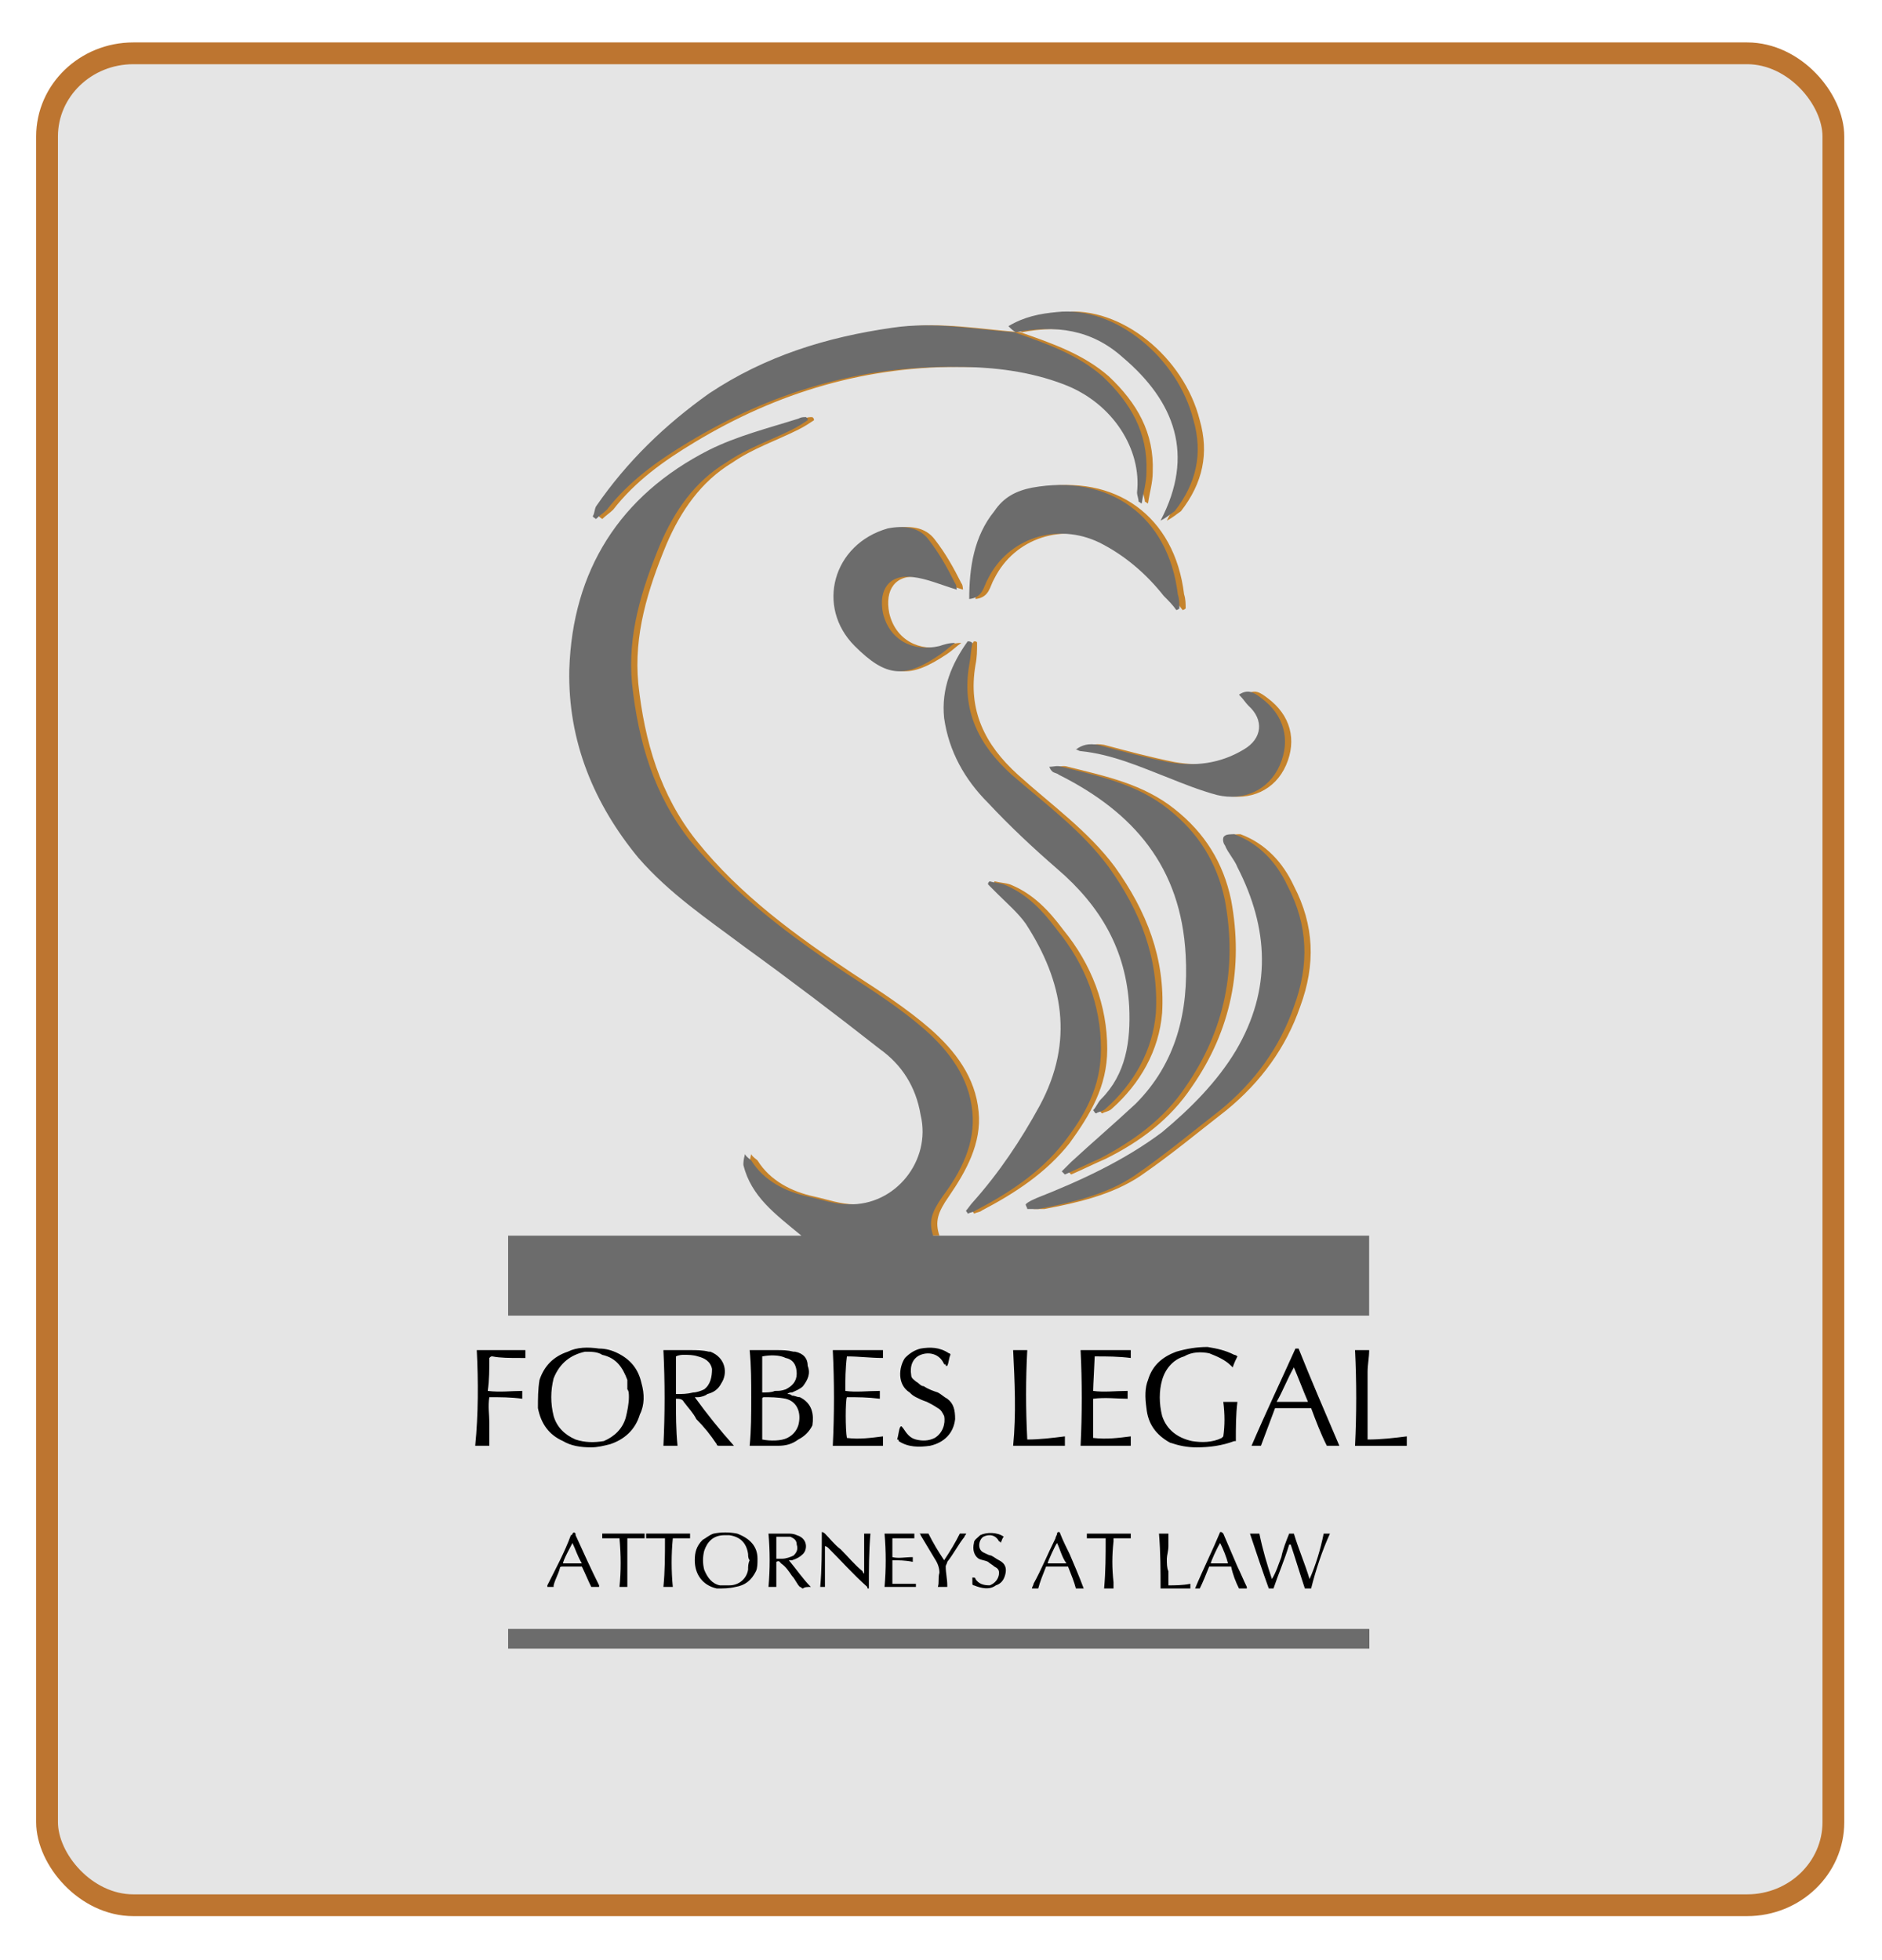 <?xml version="1.0" encoding="UTF-8"?>
<!DOCTYPE svg PUBLIC "-//W3C//DTD SVG 1.1//EN" "http://www.w3.org/Graphics/SVG/1.1/DTD/svg11.dtd">
<!-- Creator: CorelDRAW X7 -->
<svg xmlns="http://www.w3.org/2000/svg" xml:space="preserve" width="1.2in" height="1.25in" version="1.1" style="shape-rendering:geometricPrecision; text-rendering:geometricPrecision; image-rendering:optimizeQuality; fill-rule:evenodd; clip-rule:evenodd"
viewBox="0 0 1200 1250"
 xmlns:xlink="http://www.w3.org/1999/xlink">
 <defs>
  <style type="text/css">
   <![CDATA[
    .str0 {stroke:#BD7530;stroke-width:13.89}
    .fil2 {fill:black}
    .fil3 {fill:#6C6C6C}
    .fil1 {fill:#C5832C}
    .fil0 {fill:#E5E5E5}
   ]]>
  </style>
 </defs>
 <g id="Layer_x0020_1">
  <g id="_380529592">
   <rect class="fil0 str0" x="30" y="34" width="1139" height="1181" rx="55" ry="53"/>
   <g id="_887709632">
    <path class="fil1" d="M877 788l0 0 -362 0c-17,-14 -32,-25 -37,-45 0,-2 0,-3 1,-7 1,2 3,3 4,4 8,13 22,20 36,23 9,2 17,5 26,5 30,1 53,-28 46,-57 -3,-18 -12,-32 -26,-42 -28,-22 -57,-44 -86,-65 -24,-18 -48,-34 -68,-57 -29,-34 -45,-74 -44,-120 2,-63 32,-111 89,-140 18,-9 38,-14 57,-20 2,-1 3,-1 5,-1 1,1 1,1 1,2 -3,2 -6,4 -10,6 -14,7 -29,12 -42,21 -20,12 -33,31 -42,52 -12,29 -21,58 -18,89 4,37 14,71 37,100 28,35 64,61 100,85 17,11 34,22 49,35 16,14 29,31 31,53 2,20 -8,38 -19,54 -7,10 -9,16 -6,25 92,0 185,0 278,0l0 0zm-226 -576c20,7 40,14 56,28 18,17 29,36 28,61 0,7 -2,13 -3,20 -1,0 -1,-1 -2,-1 0,-2 -1,-4 -1,-6 3,-27 -16,-57 -46,-69 -22,-8 -45,-11 -67,-11 -63,-1 -120,16 -173,48 -20,12 -38,25 -52,43 -2,2 -5,4 -7,6 -1,-1 -2,-1 -2,-2 0,-1 1,-4 2,-6 20,-29 44,-52 72,-72 36,-24 75,-36 117,-42 27,-4 52,1 79,3l-1 0 0 0zm22 277c3,0 5,-1 8,0 24,6 48,11 68,27 19,15 31,34 36,58 8,43 0,83 -25,119 -14,21 -33,35 -55,46 -7,3 -15,7 -22,10 -1,-1 -2,-2 -2,-2 2,-2 4,-4 6,-6 13,-12 27,-24 41,-37 26,-26 34,-59 32,-95 -3,-56 -33,-91 -81,-115 -2,-1 -3,-1 -4,-2 -1,-1 -1,-1 -2,-3l0 0zm-50 -79c0,5 0,9 -1,14 -5,29 6,51 27,70 21,19 45,36 62,59 20,28 32,58 30,93 -2,24 -14,45 -32,61 -2,2 -5,2 -6,3 -1,0 -1,-1 -2,-2 2,-2 3,-5 5,-7 16,-16 18,-37 18,-59 -2,-36 -18,-64 -46,-88 -15,-13 -30,-27 -44,-42 -15,-15 -25,-33 -28,-54 -2,-19 5,-35 15,-49 1,0 2,0 2,1l0 0zm35 358c2,-2 5,-3 7,-4 28,-11 56,-24 80,-42 18,-15 35,-32 47,-52 23,-39 21,-78 1,-117 -2,-5 -6,-9 -8,-14 -1,-1 -2,-5 0,-6 0,-1 4,-1 6,-1 16,6 27,18 34,33 13,25 14,50 4,77 -9,26 -25,48 -47,66 -18,14 -36,29 -55,42 -18,12 -40,17 -61,21 -3,0 -5,0 -7,0 0,-1 -1,-2 -1,-3l0 0zm-38 4c1,-1 3,-4 4,-5 17,-19 31,-40 43,-62 22,-41 15,-79 -9,-116 -5,-7 -12,-13 -18,-19 -2,-2 -4,-4 -6,-6 0,-1 0,-1 0,-2 4,1 7,1 10,2 15,6 25,17 34,29 18,22 28,48 28,76 0,24 -11,42 -24,60 -15,19 -35,32 -56,43 -1,1 -3,1 -5,2 0,-1 -1,-1 -1,-2zm134 -383c-2,-3 -5,-6 -8,-9 -11,-14 -25,-26 -41,-34 -27,-13 -58,-3 -71,23 -3,5 -3,12 -12,13 0,-20 3,-40 16,-56 6,-9 14,-13 24,-15 49,-9 87,18 93,68 1,3 1,6 1,9 0,0 -1,1 -2,1l0 0zm-140 -13c-10,-3 -19,-7 -28,-8 -15,-2 -22,8 -19,23 4,17 19,25 36,21 3,-1 6,-2 10,-2 -3,2 -6,5 -9,7 -24,16 -35,15 -55,-5 -25,-25 -14,-65 21,-75 10,-2 20,-1 26,7 7,9 12,18 17,28 1,1 1,4 1,4l0 0zm38 -164c-2,-1 -3,-2 -5,-4 10,-6 20,-8 31,-9 37,-4 77,29 87,69 6,21 2,40 -12,58 -3,2 -5,4 -9,6 22,-42 9,-76 -24,-104 -20,-18 -43,-21 -69,-16 0,0 1,0 1,0l0 0zm143 231c5,-4 9,-1 13,2 15,11 19,27 12,43 -7,16 -23,23 -40,19 -11,-3 -21,-7 -31,-11 -18,-7 -36,-15 -56,-17 -1,0 -2,-1 -3,-1 4,-3 8,-4 14,-3 15,4 30,8 45,11 17,3 33,1 48,-8 12,-7 13,-19 3,-28 -2,-2 -4,-4 -5,-7l0 0z"/>
    <path class="fil2" d="M377 923c-7,0 -13,-1 -18,-4 -9,-4 -14,-11 -16,-21 0,-6 0,-12 1,-18 3,-9 9,-15 18,-18 6,-3 13,-3 20,-2 4,0 8,1 12,3 8,4 13,10 15,19 2,7 2,14 -1,20 -3,10 -10,16 -19,19 -4,1 -8,2 -12,2l0 0zm24 -32l0 0c0,-2 0,-4 -1,-5 0,-2 0,-4 0,-6 -3,-8 -7,-14 -16,-16 -3,-2 -7,-2 -11,-2 -9,2 -16,7 -20,17 -2,8 -2,16 0,24 2,7 7,12 14,15 6,2 12,2 18,1 7,-3 12,-8 14,-15 1,-4 2,-9 2,-13l0 0zm77 31c1,-10 1,-20 1,-31 0,-10 0,-20 -1,-30 0,0 1,0 1,0 5,0 11,0 16,0 4,0 7,0 11,1 0,0 1,0 1,0 5,1 8,4 8,9 2,5 0,9 -3,13 -2,2 -5,3 -7,4 -1,0 -2,0 -3,1 1,0 2,0 3,1 2,0 3,1 5,1 8,4 9,11 8,18 -2,4 -5,7 -9,9 -4,3 -8,4 -13,4 -3,0 -6,0 -9,0 -3,0 -6,0 -9,0l0 0zm8 -4l0 0c5,1 12,1 16,-1 4,-2 6,-5 7,-8 2,-7 0,-15 -8,-17 -5,-1 -10,-1 -14,-1 0,0 -1,0 -1,1 0,8 0,17 0,26l0 0zm0 -30l0 0c3,0 6,0 8,-1 3,0 4,0 7,-1 4,-2 7,-5 7,-10 0,-5 -2,-9 -7,-10 -4,-2 -10,-2 -15,-1 0,8 0,15 0,23l0 0zm-54 34c-3,0 -7,0 -9,0 1,-20 1,-41 0,-61 0,0 1,0 2,0 5,0 10,0 15,0 4,0 8,0 12,1 0,0 1,0 1,0 10,4 11,14 7,20 -2,4 -5,6 -9,7 -1,1 -4,2 -6,2 0,0 -1,0 -2,0 8,11 16,21 25,31 -1,0 -1,0 -2,0 -2,0 -5,0 -7,0 -1,0 -2,0 -2,-1 -4,-6 -8,-11 -13,-16 -2,-4 -5,-7 -8,-11 -1,-2 -3,-2 -5,-2 0,10 0,20 1,30l0 0zm-1 -57l0 0c0,8 0,16 0,24 4,0 7,0 11,-1 2,0 5,-1 7,-2 4,-3 5,-8 5,-13 -1,-5 -5,-7 -9,-8 -3,-1 -6,-1 -9,-1 -1,0 -3,0 -5,1l0 0zm130 27c-8,-1 -14,-1 -21,-1 -1,2 -1,21 0,26 8,1 15,0 23,-1 0,2 0,4 0,6 -11,0 -21,0 -32,0 1,-20 1,-41 0,-61 11,0 21,0 32,0 0,1 0,3 0,5 -8,0 -15,-1 -23,-1 -1,8 -1,15 -1,22 7,1 14,0 22,0 0,2 0,3 0,5l0 0zm45 -28c-1,2 -1,5 -2,7 0,0 -1,0 -1,0 0,-1 0,-1 -1,-1 -3,-7 -10,-8 -15,-6 -5,2 -7,7 -6,13 0,2 2,3 3,4 2,1 3,3 5,3 3,2 6,3 9,4 2,1 4,3 6,4 4,3 5,7 5,13 -1,9 -7,15 -16,17 -7,1 -14,1 -20,-3 0,-1 0,-1 -1,-1 1,-3 1,-6 2,-8 1,-1 1,0 2,1 2,3 4,6 8,7 4,1 8,1 12,-1 5,-3 7,-9 6,-14 -1,-2 -2,-4 -4,-5 -3,-2 -5,-3 -7,-4 -3,-1 -5,-2 -7,-3 -2,-1 -3,-2 -4,-3 -8,-5 -7,-16 -3,-22 3,-3 6,-5 10,-6 6,-1 12,-1 18,3 0,0 1,0 1,1l0 0zm-273 28c-7,-1 -14,-1 -21,-1 -1,6 0,11 0,16 0,5 0,9 0,15 -3,0 -5,0 -9,0 2,-20 2,-41 1,-61 10,0 21,0 31,0 0,1 0,3 0,5 -1,0 -2,0 -3,0 -7,0 -13,0 -18,-1 -1,0 -1,0 -2,1 0,7 0,14 -1,21 8,1 15,0 22,0 0,2 0,3 0,5z"/>
    <path class="fil2" d="M789 865c-1,2 -2,4 -3,7 -1,-1 -1,-1 -1,-1 -4,-4 -9,-6 -14,-8 -5,-1 -11,-1 -16,2 -7,2 -12,8 -14,15 -2,7 -2,15 0,23 3,9 10,14 19,16 6,1 13,1 19,-2 0,0 1,-1 1,-1 1,-7 1,-14 0,-22 3,0 6,0 9,0 -1,8 -1,16 -1,25 0,0 -1,0 -1,0 -8,3 -16,4 -24,4 -6,0 -11,-1 -17,-3 -9,-5 -14,-12 -15,-22 -1,-7 -1,-13 1,-18 3,-10 10,-15 18,-18 7,-2 13,-3 20,-3 6,1 11,2 17,5 0,0 1,0 2,1l0 0zm47 33c-8,0 -15,0 -23,0 -3,8 -6,16 -9,24 -2,0 -4,0 -6,0 9,-21 19,-42 28,-62 0,0 1,0 2,0 8,20 17,41 26,62 -1,0 -3,0 -4,0 -2,0 -3,0 -4,0 -4,-8 -7,-16 -10,-24zm-11 -26l0 0c-4,7 -7,15 -11,22 7,0 14,0 20,0 -3,-7 -6,-15 -9,-22zm-128 15c7,1 14,0 22,0 0,2 0,3 0,5 -7,0 -14,-1 -22,0 0,8 0,17 0,25 9,1 16,0 24,-1 0,2 0,4 0,6 -5,0 -11,0 -16,0 -5,0 -11,0 -16,0 1,-20 1,-41 0,-61 11,0 21,0 32,0 0,1 0,3 0,5 -8,-1 -15,-1 -23,-1 0,2 -1,19 -1,22l0 0zm-18 29c0,2 0,4 0,6 -11,0 -22,0 -33,0 2,-20 1,-41 0,-61 3,0 6,0 9,0 -1,19 -1,37 0,57 8,0 16,-1 24,-2l0 0zm185 6c1,-20 1,-41 0,-61 3,0 6,0 9,0 0,5 -1,9 -1,14 0,5 0,9 0,14 0,5 0,9 0,14 0,5 0,9 0,15 9,0 17,-1 25,-2 0,2 0,4 0,6 -11,0 -22,0 -33,0z"/>
    <path class="fil2" d="M873 1051c-184,0 -366,0 -549,0 0,-4 0,-8 0,-12 183,0 365,0 549,0 0,4 0,7 0,12z"/>
    <path class="fil3" d="M324 788l187 0c-17,-14 -32,-25 -37,-45 0,-2 0,-3 1,-7 1,2 3,3 4,4 8,13 22,20 36,23 9,2 17,5 26,5 30,1 53,-28 46,-57 -3,-18 -12,-32 -26,-42 -28,-22 -57,-44 -86,-65 -24,-18 -48,-34 -68,-57 -28,-34 -45,-74 -44,-120 2,-63 32,-111 89,-140 18,-9 38,-14 57,-20 2,-1 3,-1 5,-1 1,1 1,1 1,2 -3,2 -6,4 -10,6 -14,7 -29,12 -42,21 -20,12 -33,31 -42,52 -12,29 -21,58 -18,89 4,37 14,71 37,100 29,35 64,61 100,85 17,11 34,22 49,35 16,14 29,31 31,53 2,20 -7,38 -19,54 -7,10 -9,16 -6,25 92,0 185,0 278,0l0 0 0 51 -549 0 0 -51 0 0zm323 -576c20,7 40,14 56,28 18,17 29,36 28,61 0,7 -2,13 -3,20 -1,0 -1,-1 -2,-1 0,-2 -1,-4 -1,-6 3,-27 -15,-57 -47,-69 -21,-8 -44,-11 -67,-11 -62,-1 -119,16 -172,48 -20,12 -38,25 -52,43 -2,2 -5,4 -7,6 -1,-1 -2,-1 -2,-2 1,-1 1,-4 2,-6 20,-29 44,-52 72,-72 36,-24 75,-36 117,-42 27,-4 52,1 79,3l-1 0 0 0zm22 277c3,0 5,-1 8,0 24,6 48,11 68,27 19,15 31,34 36,58 8,43 0,83 -25,119 -14,21 -34,35 -55,46 -7,3 -15,7 -22,10 -1,-1 -2,-2 -2,-2 2,-2 4,-4 6,-6 13,-12 27,-24 41,-37 26,-26 34,-59 32,-95 -3,-56 -33,-91 -81,-115 -1,-1 -3,-1 -4,-2 -1,-1 -1,-1 -2,-3l0 0zm-49 -79c-1,5 -1,9 -2,14 -5,29 6,51 27,70 22,19 45,36 62,59 20,28 32,58 30,93 -2,24 -14,45 -32,61 -2,2 -5,2 -6,3 -1,0 -1,-1 -2,-2 2,-2 3,-5 5,-7 16,-16 19,-37 18,-59 -2,-36 -18,-64 -46,-88 -15,-13 -30,-27 -44,-42 -15,-15 -25,-33 -28,-54 -2,-19 5,-35 15,-49 1,0 2,0 3,1l0 0zm34 358c2,-2 5,-3 7,-4 28,-11 56,-24 80,-42 18,-15 35,-32 47,-52 23,-39 21,-78 1,-117 -2,-5 -6,-9 -8,-14 -1,-1 -2,-5 0,-6 1,-1 4,-1 6,-1 16,6 27,18 34,33 13,25 14,50 4,77 -9,26 -25,48 -47,66 -18,14 -36,29 -55,42 -18,12 -40,17 -61,21 -3,0 -5,0 -7,0 0,-1 -1,-2 -1,-3l0 0zm-38 4c1,-1 3,-4 4,-5 17,-19 31,-40 43,-62 22,-41 15,-79 -9,-116 -5,-7 -12,-13 -18,-19 -2,-2 -4,-4 -6,-6 0,-1 0,-1 1,-2 3,1 6,1 9,2 15,6 25,17 34,29 18,22 28,48 28,76 0,24 -10,42 -24,60 -15,19 -35,32 -56,43 -1,1 -3,1 -5,2 0,-1 -1,-1 -1,-2zm134 -383c-2,-3 -5,-6 -8,-9 -11,-14 -25,-26 -41,-34 -27,-13 -58,-3 -71,23 -3,5 -3,12 -12,13 0,-20 3,-40 16,-56 6,-9 14,-13 24,-15 49,-9 87,18 93,68 1,3 1,6 1,9 0,0 -1,1 -2,1l0 0zm-140 -13c-10,-3 -19,-7 -28,-8 -15,-2 -22,8 -19,23 4,17 19,25 36,21 3,-1 6,-2 10,-2 -3,2 -6,5 -9,7 -23,16 -35,15 -55,-5 -25,-25 -14,-65 21,-75 10,-2 20,-1 26,7 7,9 12,18 17,28 1,1 1,4 1,4l0 0zm38 -164c-2,-1 -3,-2 -5,-4 10,-6 20,-8 31,-9 37,-4 77,29 87,69 6,21 2,40 -12,58 -3,2 -5,4 -9,6 22,-42 9,-76 -24,-104 -20,-18 -43,-21 -69,-16 0,0 1,0 1,0l0 0zm142 231c6,-4 10,-1 14,2 15,11 19,27 12,43 -7,16 -23,23 -40,19 -11,-3 -21,-7 -31,-11 -18,-7 -36,-15 -56,-17 -1,0 -2,-1 -3,-1 4,-3 8,-4 14,-3 15,4 30,8 45,11 17,3 33,1 48,-8 12,-7 13,-19 3,-28 -2,-2 -3,-4 -6,-7l0 0z"/>
    <rect class="fil3" x="324" y="1039" width="549.091" height="12.341"/>
    <path class="fil2" d="M797 978c2,0 4,0 6,0 2,10 5,20 8,29 3,-5 4,-9 6,-14 1,-5 3,-10 5,-15 1,0 2,0 3,0 3,10 7,19 10,29 0,0 0,0 0,0 4,-9 7,-19 9,-29 2,0 3,0 4,0 -5,11 -9,23 -12,35 -2,0 -3,0 -4,0 -3,-9 -6,-19 -9,-28 -1,0 -1,0 -1,0 0,0 0,0 0,0 0,0 0,0 0,0 0,0 0,0 0,0 -3,10 -7,19 -10,28 0,0 0,0 0,0 -1,0 -2,0 -3,0 -4,-11 -8,-23 -12,-35l0 0zm-105 35c-2,0 -4,0 -6,0 -1,-4 -3,-9 -5,-14 -5,0 -9,0 -14,0 -2,5 -4,10 -5,14 -2,0 -3,0 -4,0 0,-1 1,-2 1,-3 5,-9 9,-19 14,-29 0,-1 1,-2 1,-3 0,0 0,-1 1,-1 1,0 1,1 1,1 2,5 4,9 6,13 3,7 6,14 9,22 1,0 1,0 1,0l0 0zm-12 -16l0 0c-3,-4 -4,-9 -6,-13 -1,1 -6,12 -6,13 4,0 8,0 12,0l0 0zm91 2c-2,5 -4,10 -6,14 -1,0 -2,0 -3,0 5,-12 11,-24 16,-36 1,0 1,0 2,1 3,7 6,14 9,21 2,4 4,9 6,13 0,1 0,1 0,1 -2,0 -3,0 -5,0 -2,-4 -4,-9 -5,-14 -5,0 -10,0 -14,0l0 0zm12 -2l0 0c-1,-4 -3,-9 -5,-13 -2,3 -6,12 -6,13 4,0 7,0 11,0l0 0zm-78 -16c-4,0 -8,0 -12,0 0,-1 0,-2 0,-3 10,0 18,0 28,0 0,1 0,2 0,3 -4,0 -8,0 -11,0 0,0 0,1 0,2 -1,9 -1,17 0,26 0,1 0,3 0,4 -2,0 -4,0 -6,0 1,-11 1,-21 1,-32zm34 -3c3,0 4,0 6,0 0,3 0,5 0,8 0,3 -1,6 -1,8 0,3 0,6 1,8 0,3 0,6 0,9 4,0 9,0 14,-1 0,1 0,2 0,3 -6,0 -13,0 -19,0 0,-11 0,-23 -1,-35l0 0z"/>
    <path class="fil2" d="M443 995c0,-5 1,-9 5,-13 2,-1 4,-3 7,-4 5,-1 10,-1 15,0 8,3 13,8 13,16 0,3 0,6 -1,8 -3,6 -7,9 -13,10 -4,1 -8,1 -12,1 -9,-2 -14,-9 -14,-18zm35 0l0 0c-1,-1 -1,-3 -1,-4 -1,-7 -5,-11 -12,-12 -1,0 -2,0 -3,0 -7,0 -11,4 -13,10 -1,4 -1,8 0,12 2,5 5,9 10,10 2,0 4,0 6,0 6,0 11,-4 12,-10 0,-2 0,-4 1,-6l0 0zm39 17c-2,0 -4,0 -5,1 -1,0 -1,-1 -2,-1 -2,-2 -3,-5 -5,-7 -2,-3 -4,-6 -7,-8 -1,-1 -1,-2 -3,-1 0,5 0,11 0,16 -1,0 -3,0 -5,0 1,-11 1,-23 0,-34 1,0 1,0 1,0 4,0 7,0 11,0 2,0 4,0 6,1 7,2 7,9 4,12 -2,2 -4,3 -7,4 0,0 -1,0 -2,0 5,6 9,12 14,17l0 0zm-22 -18l0 0c2,0 3,0 4,0 2,0 5,-1 7,-2 2,-2 3,-4 2,-7 0,-3 -2,-4 -4,-5 -3,0 -6,0 -9,0 0,4 0,9 0,14l0 0zm31 -8c0,9 0,17 0,26 0,0 -2,0 -3,0 1,-11 1,-23 1,-35 1,0 2,1 2,1 3,3 6,7 10,10 5,5 9,10 14,14 0,1 1,1 1,2 0,-5 0,-9 0,-13 0,-4 0,-9 0,-13 1,0 3,0 4,0 -1,12 -1,23 -1,35 -1,0 -1,0 -1,-1 -9,-8 -17,-17 -25,-25 0,0 -1,-1 -2,-1l0 0zm-155 13c-1,0 -3,0 -4,0 -3,0 -5,0 -8,0 -1,0 -2,0 -2,1 -1,4 -3,7 -4,11 0,0 0,1 0,1 -2,0 -3,0 -4,0 0,0 0,0 0,-1 5,-10 11,-21 15,-32 1,0 1,-1 1,-1 1,-1 1,-1 2,0 0,0 0,0 0,1 5,11 10,22 15,32 0,1 0,1 0,1 -2,0 -3,0 -5,0 -2,-4 -4,-9 -6,-13zm0 -2l0 0c-3,-5 -4,-9 -6,-13 -1,2 -6,11 -6,13 4,0 7,0 12,0l0 0zm269 -17c-1,1 -1,2 -2,4 0,0 0,-1 -1,-1 -2,-4 -6,-5 -10,-3 -3,2 -4,8 0,10 2,1 4,2 5,2 2,1 3,2 5,3 4,2 5,5 4,9 -1,4 -3,6 -6,7 -4,3 -9,2 -14,0 -1,0 -1,-1 -1,-1 0,-1 0,-3 0,-4 1,0 2,0 2,1 2,3 5,4 9,4 3,-1 6,-4 6,-8 0,-2 -1,-3 -3,-4 -1,-1 -3,-2 -4,-3 -2,-1 -4,-1 -6,-2 -3,-2 -4,-6 -3,-10 0,-2 2,-3 4,-5 4,-2 11,-2 15,1l0 0zm-56 30c0,0 0,1 0,2 -7,0 -13,0 -20,0 1,-11 1,-23 0,-34 7,0 13,0 19,0 0,1 0,2 0,3 -2,0 -4,0 -6,0 -3,0 -5,0 -8,0 0,3 0,8 0,12 4,1 8,0 13,0 0,1 0,2 0,3 -5,-1 -9,-1 -13,-1 0,5 0,10 0,15 5,0 10,0 15,0l0 0zm2 -32c2,0 4,0 6,0 3,6 6,11 10,17 4,-6 7,-11 10,-17 1,0 3,0 4,0 0,1 -1,1 -1,2 -4,5 -7,11 -11,16 0,1 -1,2 -1,3 0,4 1,8 1,12 0,1 0,1 0,1 -2,0 -4,0 -6,0 1,-3 0,-6 1,-9 0,-3 -1,-6 -3,-9 -3,-5 -6,-10 -9,-15 0,0 0,-1 -1,-1l0 0zm-202 3c0,0 0,0 0,0 0,-1 0,-2 0,-3 9,0 18,0 27,0 0,1 0,2 0,3 -4,0 -7,0 -11,0 0,5 0,11 0,15 0,6 0,11 0,16 -1,0 -3,0 -5,0 1,-10 1,-20 0,-31 -3,0 -7,0 -11,0l0 0zm40 0c-4,0 -8,0 -12,0 0,-1 0,-2 0,-3 10,0 18,0 28,0 0,1 0,2 0,3 -4,0 -7,0 -11,0 -1,10 -1,21 0,31 -2,0 -4,0 -6,0 1,-10 1,-20 1,-31z"/>
   </g>
  </g>
 </g>
</svg>
